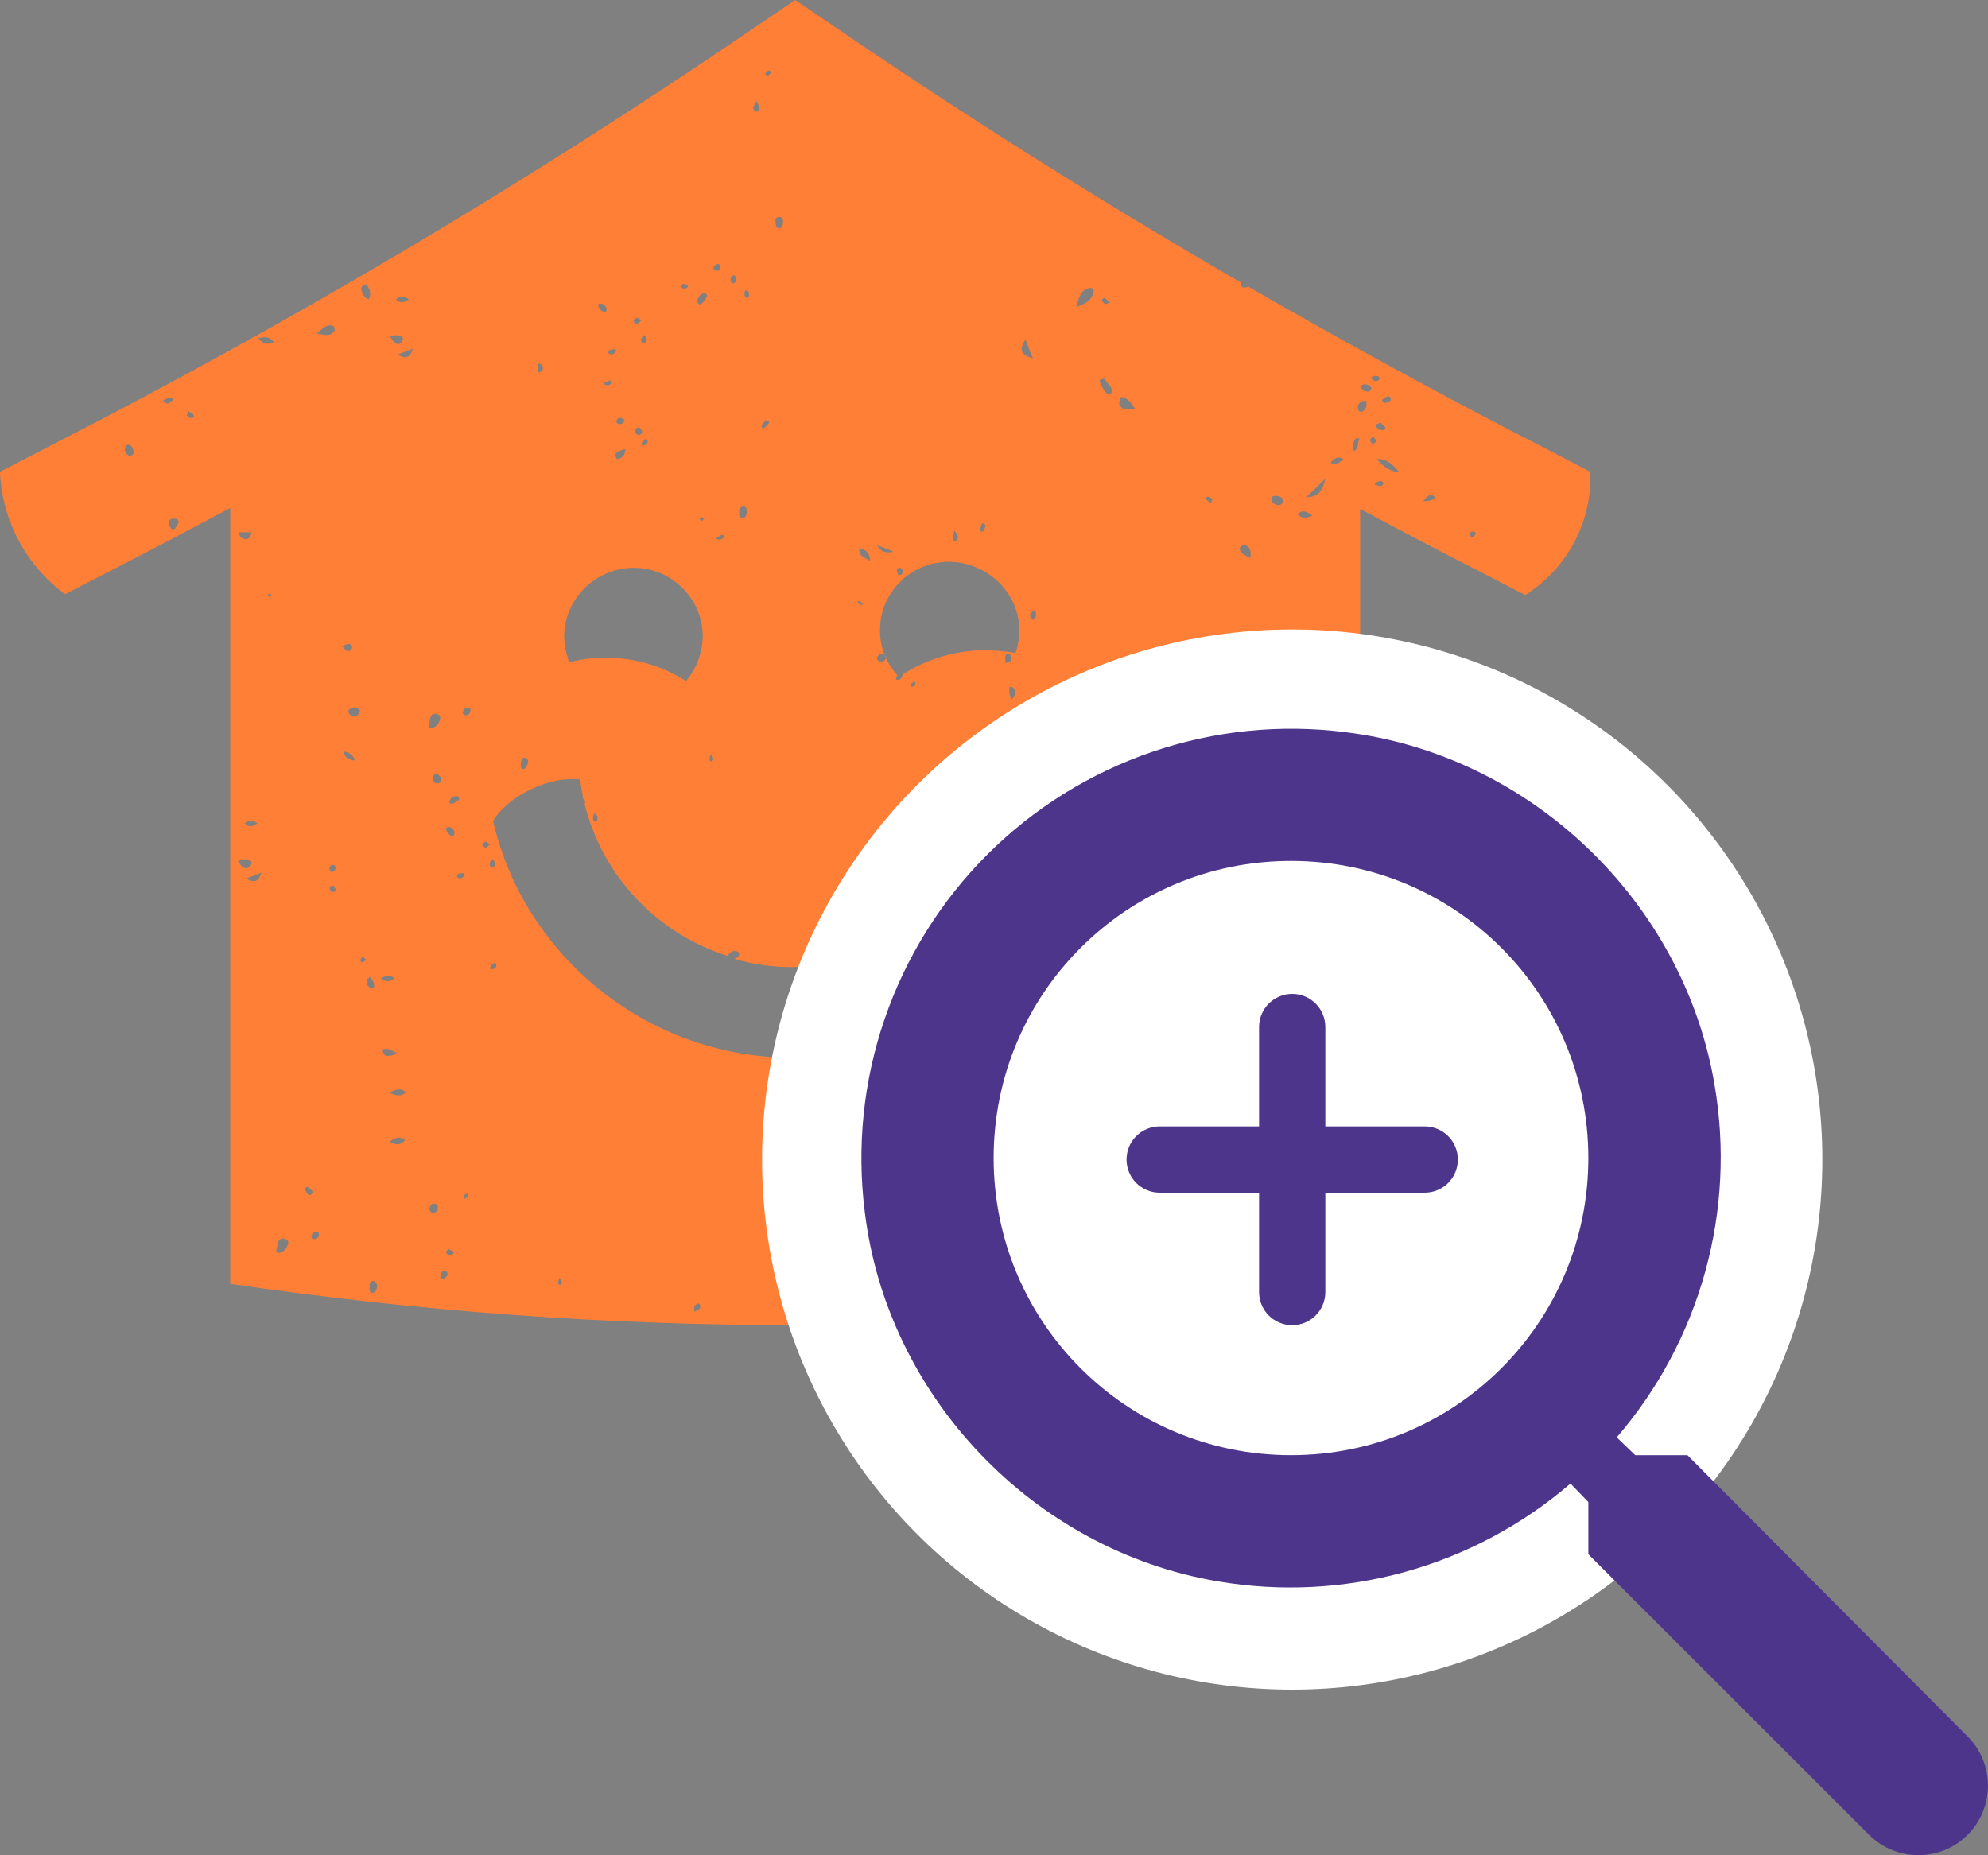 <svg width="60" height="56" viewBox="0 0 60 56" fill="none" xmlns="http://www.w3.org/2000/svg"><rect x="0" y="0" width="60" height="56" fill="#808080" stroke="none"/><path d="M46.766 13.601C43.692 12.027 40.659 10.376 37.668 8.649C37.623 8.672 37.578 8.695 37.508 8.672C37.486 8.672 37.44 8.581 37.44 8.558C37.44 8.558 37.44 8.535 37.463 8.535C33.284 6.117 29.197 3.545 25.211 0.822L24 0L22.788 0.822C15.883 5.535 8.684 9.804 1.235 13.602L0 14.24L0 14.262C0.033 14.982 0.227 15.686 0.567 16.322C0.907 16.957 1.385 17.509 1.965 17.937L3.2 17.297C4.457 16.659 5.691 15.997 6.949 15.335L6.949 38.751C18.263 40.416 29.76 40.416 41.075 38.751V22.228C40.983 22.205 40.96 22.091 40.937 22C40.914 21.908 40.983 21.863 41.051 21.886V21.498C40.983 21.52 40.914 21.52 40.8 21.452C40.873 21.389 40.959 21.343 41.051 21.315V15.36C42.294 16.028 43.543 16.682 44.8 17.322L46.035 17.962C47.246 17.185 48 15.862 48 14.424V14.242L46.766 13.602V13.601ZM3.863 13.738C3.795 13.693 3.749 13.624 3.772 13.51C3.795 13.442 3.863 13.396 3.932 13.442C4 13.487 4.022 13.579 4.046 13.647C4 13.761 3.932 13.784 3.863 13.738ZM4.914 12.095C5.006 12.05 5.051 12.004 5.12 12.004C5.165 12.004 5.234 12.027 5.211 12.073C5.188 12.118 5.12 12.163 5.051 12.187C5.028 12.187 4.983 12.141 4.914 12.095ZM5.257 15.975C5.165 15.998 5.12 15.906 5.097 15.815C5.074 15.701 5.143 15.655 5.257 15.655C5.326 15.655 5.395 15.678 5.395 15.77C5.349 15.838 5.303 15.952 5.257 15.975ZM5.783 12.62C5.737 12.62 5.691 12.597 5.646 12.552C5.623 12.529 5.669 12.483 5.691 12.415C5.76 12.46 5.806 12.46 5.828 12.506C5.874 12.575 5.851 12.62 5.783 12.62ZM40.549 13.852C40.412 13.967 40.321 14.081 40.16 13.967C40.275 13.83 40.366 13.761 40.549 13.852ZM39.612 15.564C39.405 15.655 39.291 15.655 39.154 15.518C39.314 15.382 39.428 15.428 39.612 15.564ZM39.635 22.57C39.586 22.622 39.533 22.667 39.474 22.707C39.452 22.661 39.428 22.616 39.428 22.593C39.452 22.502 39.498 22.433 39.589 22.433C39.612 22.456 39.658 22.547 39.635 22.57ZM39.679 33C39.634 33.022 39.611 33.068 39.565 33.068C39.542 33.068 39.496 33.045 39.474 33.045C39.514 33.028 39.553 33.005 39.588 32.977C39.634 32.977 39.657 33 39.679 33ZM36.479 14.994C36.502 15.016 36.548 15.016 36.593 15.062C36.593 15.085 36.571 15.131 36.548 15.176C36.502 15.153 36.457 15.13 36.434 15.108C36.365 15.039 36.388 14.994 36.479 14.994ZM33.325 8.992C33.371 9.014 33.416 9.06 33.508 9.129C33.416 9.151 33.37 9.197 33.348 9.174C33.302 9.151 33.279 9.106 33.256 9.06C33.234 9.06 33.302 8.992 33.325 8.992ZM32.867 8.695C32.937 8.672 33.028 8.718 33.005 8.809C32.959 9.06 32.754 9.174 32.479 9.265C32.571 8.992 32.593 8.763 32.867 8.695ZM32.136 15.382C32.114 15.382 32.114 15.382 32.136 15.382ZM31.245 18.44C31.267 18.44 31.267 18.53 31.267 18.576C31.244 18.668 31.222 18.736 31.13 18.691C31.102 18.651 31.086 18.603 31.085 18.554C31.13 18.485 31.175 18.417 31.245 18.44ZM31.291 22.547C31.291 22.616 31.222 22.661 31.153 22.661C31.085 22.661 31.016 22.639 30.993 22.547C31.039 22.525 31.107 22.479 31.153 22.457C31.222 22.433 31.291 22.457 31.291 22.547ZM30.948 10.247C31.039 10.475 31.085 10.612 31.176 10.817C30.811 10.703 30.742 10.589 30.948 10.247ZM29.644 15.792C29.736 15.815 29.759 15.861 29.736 15.906C29.713 15.952 29.713 16.02 29.668 16.043C29.622 16.066 29.576 16.02 29.576 15.975C29.599 15.906 29.622 15.861 29.644 15.792ZM28.799 16.02C28.867 16.066 28.89 16.157 28.913 16.203C28.89 16.34 28.822 16.34 28.753 16.317L28.799 16.02ZM30.765 18.987C30.765 19.216 30.742 19.421 30.674 19.627L30.651 19.717L30.56 19.695C30.257 19.649 29.951 19.626 29.644 19.626C28.793 19.648 27.963 19.9 27.244 20.356C27.221 20.448 27.199 20.539 27.039 20.516C27.039 20.471 27.062 20.425 27.084 20.379L27.062 20.357C26.741 19.999 26.562 19.537 26.559 19.056C26.537 17.915 27.45 16.979 28.616 16.956C29.782 16.956 30.742 17.869 30.765 18.987ZM30.559 20.745C30.651 20.79 30.697 20.95 30.537 21.11C30.491 21.018 30.467 20.973 30.467 20.927C30.467 20.836 30.422 20.677 30.559 20.744V20.745ZM30.353 20.015C30.353 19.969 30.33 19.9 30.33 19.855C30.353 19.809 30.353 19.695 30.444 19.74C30.514 19.763 30.537 19.832 30.514 19.946C30.467 19.969 30.422 19.992 30.353 20.015ZM27.633 20.676C27.611 20.699 27.543 20.722 27.519 20.745C27.519 20.722 27.496 20.676 27.496 20.63L27.633 20.562C27.619 20.599 27.619 20.64 27.633 20.676ZM27.176 17.139C27.197 17.15 27.215 17.166 27.227 17.186C27.239 17.207 27.245 17.23 27.244 17.253C27.244 17.321 27.199 17.39 27.107 17.344C27.084 17.321 27.084 17.253 27.062 17.207C27.084 17.162 27.13 17.116 27.176 17.139ZM26.97 16.659C26.788 16.682 26.605 16.705 26.468 16.454C26.696 16.545 26.833 16.59 26.97 16.659ZM26.628 19.74C26.674 19.74 26.742 19.809 26.742 19.832C26.742 19.9 26.696 19.969 26.605 19.969C26.537 19.969 26.468 19.946 26.468 19.855C26.491 19.763 26.559 19.74 26.628 19.74ZM25.942 16.545C26.147 16.591 26.262 16.705 26.262 16.933C26.102 16.819 25.896 16.797 25.942 16.545ZM25.942 18.143C25.988 18.166 26.011 18.211 26.056 18.234C26.033 18.234 26.011 18.28 25.988 18.257C25.945 18.234 25.906 18.203 25.874 18.166C25.896 18.166 25.919 18.12 25.942 18.143ZM23.52 6.55C23.611 6.55 23.634 6.618 23.634 6.687C23.634 6.777 23.611 6.892 23.52 6.892C23.429 6.892 23.406 6.778 23.406 6.687C23.383 6.595 23.452 6.55 23.52 6.55ZM23.109 2.19C23.131 2.145 23.177 2.145 23.223 2.122L23.292 2.191C23.246 2.214 23.223 2.259 23.177 2.282C23.131 2.282 23.085 2.259 23.108 2.191L23.109 2.19ZM22.994 12.826C23.017 12.78 23.085 12.734 23.108 12.689C23.201 12.689 23.223 12.734 23.201 12.779C23.154 12.826 23.108 12.894 23.063 12.917C23.017 12.94 22.971 12.894 22.994 12.826ZM22.834 3.036C22.857 3.149 22.994 3.241 22.88 3.355C22.867 3.366 22.851 3.372 22.835 3.372C22.818 3.372 22.802 3.366 22.789 3.355C22.652 3.241 22.812 3.15 22.834 3.036ZM22.514 8.763C22.606 8.763 22.606 8.855 22.606 8.923C22.606 8.946 22.583 8.992 22.56 8.992C22.469 8.992 22.469 8.9 22.469 8.832C22.469 8.832 22.491 8.763 22.514 8.763ZM22.308 15.473C22.308 15.382 22.331 15.29 22.446 15.29C22.537 15.29 22.537 15.382 22.537 15.45C22.537 15.541 22.515 15.633 22.399 15.633C22.309 15.633 22.309 15.541 22.309 15.473H22.308ZM22.058 8.398C22.058 8.353 22.103 8.33 22.126 8.307C22.24 8.33 22.24 8.398 22.216 8.467C22.216 8.512 22.148 8.558 22.126 8.558C22.057 8.535 22.034 8.467 22.057 8.398H22.058ZM21.875 16.203C21.783 16.272 21.715 16.34 21.578 16.226C21.692 16.272 21.76 16.043 21.875 16.203ZM21.555 8.033C21.578 8.01 21.623 7.965 21.669 7.965C21.738 7.987 21.76 8.033 21.738 8.147C21.715 8.147 21.669 8.193 21.623 8.17C21.532 8.17 21.508 8.102 21.555 8.033ZM21.416 22.89C21.416 22.844 21.439 22.821 21.462 22.753C21.484 22.821 21.53 22.867 21.53 22.913C21.53 22.935 21.507 22.981 21.462 22.981C21.416 22.981 21.416 22.935 21.416 22.89ZM21.279 8.832C21.304 8.861 21.326 8.891 21.347 8.923C21.308 9.02 21.245 9.106 21.165 9.174C21.096 9.22 21.028 9.129 21.051 9.06C21.074 8.946 21.141 8.877 21.279 8.832ZM21.256 15.655L21.188 15.724C21.165 15.701 21.119 15.701 21.119 15.678C21.119 15.655 21.142 15.633 21.165 15.61C21.188 15.61 21.21 15.633 21.256 15.655ZM20.685 8.581C20.73 8.604 20.799 8.626 20.753 8.672C20.72 8.697 20.681 8.713 20.639 8.718C20.616 8.718 20.547 8.649 20.547 8.649C20.547 8.581 20.616 8.558 20.684 8.581H20.685ZM19.542 13.373C19.519 13.396 19.473 13.442 19.428 13.442C19.336 13.465 19.359 13.373 19.382 13.351C19.405 13.305 19.451 13.259 19.473 13.259C19.542 13.236 19.565 13.305 19.542 13.373ZM19.245 13.123C19.199 13.099 19.154 13.053 19.154 13.008C19.154 12.94 19.222 12.894 19.314 12.917C19.336 12.94 19.382 12.985 19.382 13.031C19.382 13.099 19.314 13.145 19.245 13.122V13.123ZM19.519 10.247C19.519 10.292 19.473 10.361 19.451 10.361C19.359 10.361 19.336 10.292 19.359 10.224C19.359 10.178 19.405 10.155 19.451 10.11C19.496 10.178 19.519 10.224 19.519 10.247ZM19.245 9.585C19.291 9.631 19.336 9.653 19.359 9.676C19.314 9.699 19.291 9.745 19.245 9.768C19.177 9.79 19.108 9.722 19.131 9.653C19.131 9.631 19.2 9.608 19.245 9.585ZM18.742 12.62C18.788 12.62 18.833 12.666 18.856 12.689C18.81 12.779 18.765 12.803 18.673 12.803C18.651 12.803 18.605 12.757 18.605 12.734C18.605 12.643 18.673 12.597 18.742 12.62ZM18.879 13.556C18.856 13.67 18.856 13.716 18.81 13.761C18.742 13.83 18.605 13.921 18.582 13.784C18.536 13.647 18.696 13.601 18.879 13.556ZM18.514 10.543C18.604 10.521 18.604 10.589 18.582 10.612C18.559 10.658 18.514 10.68 18.468 10.703C18.427 10.694 18.389 10.679 18.354 10.658C18.377 10.543 18.468 10.543 18.514 10.543ZM18.445 11.57C18.399 11.639 18.331 11.639 18.262 11.616C18.239 11.616 18.239 11.548 18.239 11.548C18.308 11.525 18.354 11.502 18.422 11.479C18.422 11.502 18.445 11.548 18.445 11.57ZM18.17 9.174C18.261 9.197 18.308 9.265 18.308 9.357C18.308 9.402 18.261 9.448 18.193 9.402C18.124 9.357 18.056 9.312 18.056 9.174C18.079 9.174 18.125 9.151 18.17 9.174ZM19.084 17.139C20.228 17.116 21.187 18.029 21.21 19.169C21.21 19.649 21.05 20.129 20.753 20.494L20.707 20.562L20.639 20.516C19.899 20.06 19.04 19.83 18.17 19.855C17.873 19.855 17.554 19.9 17.256 19.969L17.165 19.991L17.142 19.877C17.071 19.671 17.033 19.456 17.028 19.238C17.005 18.12 17.942 17.163 19.084 17.139ZM18.033 24.739C18.033 24.761 18.01 24.807 17.987 24.807C17.897 24.807 17.897 24.715 17.897 24.647C17.919 24.624 17.919 24.556 17.942 24.556C18.033 24.578 18.033 24.671 18.033 24.739ZM16.251 10.977C16.319 10.977 16.388 11.023 16.388 11.114C16.387 11.133 16.382 11.152 16.373 11.168C16.364 11.185 16.352 11.2 16.336 11.21C16.321 11.222 16.303 11.229 16.284 11.232C16.265 11.235 16.246 11.234 16.228 11.228L16.251 10.977ZM15.724 23.004C15.724 22.935 15.77 22.867 15.839 22.867C15.93 22.89 15.954 22.958 15.93 23.027C15.908 23.118 15.861 23.232 15.77 23.209C15.702 23.209 15.724 23.072 15.724 23.004ZM13.576 24.168C13.599 24.077 13.691 24.031 13.782 24.031C13.828 24.031 13.873 24.054 13.851 24.145C13.805 24.168 13.736 24.236 13.645 24.259C13.576 24.282 13.554 24.213 13.576 24.168ZM12.342 9.038C12.205 9.128 12.091 9.174 11.954 9.038C12.068 8.923 12.204 8.923 12.342 9.038ZM12.159 10.201C12.182 10.224 12.136 10.338 12.091 10.361C11.931 10.452 11.862 10.292 11.771 10.155C11.908 10.133 12.045 10.065 12.159 10.201ZM11.062 8.581C11.154 8.718 11.222 8.855 11.131 9.037C10.97 8.992 10.947 8.855 10.901 8.741C10.901 8.672 10.924 8.604 11.062 8.581ZM10.148 26.199C10.102 26.267 10.079 26.336 9.987 26.313C9.964 26.313 9.942 26.244 9.942 26.222C9.942 26.153 10.01 26.085 10.079 26.108C10.102 26.108 10.124 26.177 10.148 26.199ZM7.589 16.066C7.566 16.203 7.521 16.272 7.407 16.272C7.292 16.272 7.201 16.18 7.224 16.066H7.589ZM7.773 24.852C7.635 24.944 7.521 24.989 7.384 24.852C7.498 24.738 7.612 24.738 7.773 24.852ZM7.178 25.993C7.338 25.948 7.475 25.879 7.589 26.016C7.612 26.039 7.566 26.153 7.521 26.176C7.338 26.267 7.292 26.13 7.178 25.993ZM7.429 26.518C7.612 26.45 7.75 26.404 7.887 26.336C7.819 26.586 7.703 26.678 7.429 26.518ZM8.138 18.028C8.115 18.006 8.093 17.96 8.07 17.938H8.207L8.138 18.028ZM7.796 10.201C7.978 10.178 8.116 10.133 8.276 10.338C8.046 10.384 7.91 10.384 7.796 10.201ZM8.687 37.565C8.641 37.702 8.55 37.792 8.435 37.815C8.298 37.839 8.344 37.702 8.366 37.633C8.389 37.519 8.389 37.383 8.55 37.383C8.664 37.404 8.733 37.45 8.687 37.565ZM9.303 36.058C9.258 36.012 9.213 35.944 9.213 35.898C9.213 35.829 9.281 35.807 9.326 35.852L9.441 35.966C9.396 36.103 9.35 36.08 9.303 36.058ZM9.624 37.269C9.624 37.337 9.578 37.404 9.487 37.404C9.419 37.404 9.396 37.358 9.396 37.313C9.419 37.245 9.464 37.176 9.533 37.176C9.624 37.153 9.624 37.221 9.624 37.267V37.269ZM9.556 10.064C9.738 9.927 9.852 9.768 10.058 9.836C10.081 9.836 10.104 9.95 10.104 9.973C9.967 10.178 9.807 10.11 9.556 10.064ZM10.035 26.929C9.989 26.906 9.966 26.861 9.944 26.815C9.944 26.769 9.967 26.724 10.081 26.746L10.149 26.884C10.114 26.905 10.075 26.921 10.035 26.929ZM10.493 19.444C10.561 19.421 10.63 19.467 10.63 19.558C10.607 19.626 10.538 19.672 10.47 19.649C10.424 19.626 10.378 19.558 10.333 19.512C10.378 19.489 10.447 19.444 10.493 19.444ZM10.378 22.684C10.561 22.707 10.652 22.798 10.721 22.958C10.515 22.935 10.401 22.867 10.378 22.684ZM10.858 21.498C10.812 21.588 10.744 21.635 10.652 21.612C10.562 21.589 10.515 21.543 10.515 21.452C10.561 21.361 10.652 21.361 10.721 21.383C10.789 21.383 10.881 21.383 10.858 21.498ZM10.926 29.051C10.926 29.051 10.858 29.006 10.881 28.983C10.881 28.937 10.926 28.892 10.95 28.869L11.064 28.983L10.926 29.051ZM11.064 29.576C11.064 29.554 11.133 29.531 11.178 29.486C11.224 29.576 11.293 29.645 11.293 29.736C11.315 29.85 11.224 29.827 11.156 29.805C11.087 29.759 11.064 29.668 11.064 29.576ZM11.384 38.843C11.361 38.934 11.315 39.047 11.224 39.025C11.133 39.002 11.156 38.889 11.156 38.797C11.156 38.728 11.201 38.66 11.27 38.66C11.305 38.675 11.335 38.7 11.356 38.733C11.376 38.766 11.386 38.804 11.384 38.843ZM11.91 29.531C11.773 29.622 11.658 29.668 11.499 29.531C11.658 29.44 11.773 29.417 11.91 29.531ZM11.544 31.676C11.681 31.63 11.794 31.676 12.001 31.813C11.75 31.859 11.59 31.973 11.544 31.676ZM11.749 34.46C11.933 34.346 12.047 34.278 12.23 34.414C12.093 34.574 11.956 34.574 11.749 34.46ZM11.749 32.977C11.956 32.886 12.093 32.817 12.252 32.977C12.115 33.091 11.956 33.091 11.749 32.977ZM12.001 10.703C12.184 10.635 12.321 10.589 12.458 10.521C12.389 10.771 12.275 10.863 12.001 10.703ZM12.962 21.794C12.984 21.68 12.984 21.544 13.144 21.544C13.258 21.566 13.304 21.612 13.281 21.726C13.235 21.863 13.144 21.954 13.03 21.976C12.893 22 12.938 21.863 12.961 21.794H12.962ZM13.075 36.605C12.984 36.605 12.961 36.537 12.961 36.468C12.984 36.4 13.007 36.331 13.098 36.331C13.189 36.331 13.235 36.4 13.212 36.468C13.212 36.537 13.167 36.605 13.075 36.605ZM13.189 23.643C13.075 23.643 13.075 23.552 13.075 23.46C13.075 23.392 13.098 23.369 13.212 23.369C13.235 23.392 13.304 23.438 13.326 23.506C13.326 23.597 13.258 23.666 13.189 23.643ZM13.51 38.477C13.487 38.523 13.418 38.614 13.372 38.614C13.281 38.614 13.281 38.545 13.304 38.477C13.326 38.408 13.349 38.34 13.464 38.364C13.487 38.408 13.533 38.453 13.51 38.477ZM13.556 37.883C13.51 37.883 13.463 37.816 13.463 37.792C13.463 37.77 13.51 37.724 13.533 37.702C13.624 37.746 13.715 37.77 13.693 37.792C13.693 37.861 13.624 37.883 13.556 37.883ZM13.601 25.217C13.533 25.172 13.463 25.127 13.463 24.989C13.487 24.989 13.556 24.944 13.578 24.966C13.67 24.989 13.715 25.058 13.715 25.149C13.715 25.218 13.67 25.263 13.601 25.218V25.217ZM13.898 26.518C13.858 26.509 13.819 26.494 13.784 26.473C13.807 26.359 13.875 26.359 13.944 26.359C14.035 26.336 14.035 26.404 14.012 26.427C13.989 26.473 13.944 26.496 13.898 26.518ZM14.126 36.126C14.104 36.149 14.036 36.172 14.012 36.195C14.012 36.172 13.967 36.126 13.989 36.103C14.012 36.058 14.081 36.035 14.126 36.012C14.126 36.058 14.149 36.103 14.126 36.126ZM14.195 21.452C14.195 21.52 14.149 21.589 14.058 21.589C13.989 21.589 13.967 21.543 13.967 21.498C13.989 21.429 14.035 21.361 14.104 21.361C14.194 21.361 14.219 21.406 14.194 21.452H14.195ZM14.561 25.469C14.561 25.446 14.63 25.423 14.675 25.4C14.721 25.446 14.767 25.469 14.789 25.491C14.744 25.514 14.721 25.56 14.675 25.583C14.607 25.583 14.538 25.537 14.561 25.469ZM14.789 26.039C14.789 25.993 14.835 25.971 14.881 25.925C14.904 25.993 14.949 26.039 14.949 26.062C14.949 26.108 14.904 26.176 14.881 26.176C14.789 26.199 14.767 26.108 14.789 26.039ZM14.972 29.189C14.949 29.211 14.904 29.257 14.858 29.257C14.767 29.28 14.789 29.188 14.812 29.166C14.835 29.12 14.881 29.074 14.904 29.074C14.972 29.051 14.994 29.098 14.972 29.189ZM16.915 38.773C16.847 38.797 16.847 38.751 16.847 38.706C16.847 38.66 16.87 38.636 16.893 38.569C16.916 38.636 16.961 38.682 16.961 38.728C16.984 38.728 16.938 38.773 16.916 38.773H16.915ZM21.121 39.504C21.075 39.526 21.03 39.55 20.961 39.596C20.961 39.55 20.938 39.481 20.961 39.435C20.984 39.389 21.03 39.344 21.075 39.344C21.144 39.367 21.144 39.435 21.121 39.505V39.504ZM24.802 39.435C24.755 39.413 24.687 39.389 24.732 39.322C24.779 39.254 24.846 39.23 24.916 39.276C24.961 39.298 24.961 39.344 24.984 39.389C24.916 39.481 24.846 39.481 24.802 39.435ZM29.624 38.728C29.578 38.706 29.532 38.636 29.555 38.614C29.578 38.523 29.646 38.545 29.715 38.569C29.741 38.602 29.756 38.641 29.762 38.682C29.715 38.752 29.669 38.752 29.624 38.728ZM31.384 38.499C31.361 38.477 31.43 38.386 31.453 38.386C31.567 38.408 31.681 38.408 31.727 38.592C31.567 38.636 31.453 38.636 31.384 38.499ZM31.795 37.792C31.773 37.883 31.681 37.929 31.59 37.907C31.544 37.907 31.499 37.839 31.499 37.816C31.521 37.702 31.613 37.702 31.613 37.702C31.773 37.702 31.795 37.746 31.795 37.792ZM31.635 36.446C31.658 36.446 31.727 36.491 31.727 36.536L31.636 36.446H31.635ZM32.413 36.468C32.39 36.514 32.367 36.56 32.321 36.582C32.299 36.605 32.253 36.56 32.207 36.537C32.253 36.491 32.276 36.423 32.299 36.4C32.413 36.354 32.413 36.423 32.413 36.468ZM24.139 31.927C19.658 32.018 15.841 28.937 14.881 24.784C14.881 24.784 15.156 24.236 16.024 23.825C16.87 23.415 17.509 23.529 17.509 23.529C17.532 23.734 17.579 23.939 17.601 24.122C17.67 24.145 17.67 24.213 17.647 24.259V24.282C17.918 25.357 18.463 26.344 19.227 27.147C19.992 27.951 20.951 28.544 22.012 28.869C21.99 28.869 21.967 28.846 21.967 28.846C22.058 28.709 22.149 28.686 22.217 28.709C22.309 28.732 22.332 28.8 22.287 28.869C22.241 28.915 22.195 28.937 22.149 28.937C22.771 29.124 23.42 29.209 24.07 29.188C27.43 29.12 30.172 26.541 30.447 23.301C30.447 23.301 31.132 23.186 31.978 23.574C32.824 23.962 33.099 24.464 33.099 24.464C32.321 28.641 28.618 31.859 24.138 31.927H24.139ZM33.395 11.867C33.305 11.767 33.236 11.651 33.19 11.525C33.167 11.456 33.258 11.434 33.327 11.434C33.418 11.548 33.532 11.662 33.578 11.799C33.601 11.821 33.464 11.959 33.395 11.867ZM33.785 12.209C33.761 12.141 33.83 11.981 33.83 11.981C34.058 12.004 34.15 12.187 34.264 12.346C34.081 12.323 33.877 12.438 33.785 12.209ZM33.99 35.122C34.104 35.327 34.264 35.373 34.287 35.556C34.058 35.533 33.99 35.419 33.99 35.122ZM34.287 36.468C34.266 36.469 34.245 36.465 34.225 36.457C34.206 36.45 34.188 36.438 34.173 36.423C34.158 36.408 34.146 36.39 34.138 36.37C34.13 36.351 34.126 36.33 34.127 36.308C34.127 36.286 34.195 36.263 34.218 36.263C34.31 36.286 34.378 36.309 34.378 36.377C34.378 36.4 34.309 36.468 34.287 36.468ZM34.676 37.382C34.584 37.382 34.515 37.313 34.515 37.2C34.515 37.154 34.606 37.107 34.63 37.085C34.744 37.107 34.79 37.154 34.79 37.221C34.79 37.313 34.767 37.404 34.676 37.382ZM35.064 38.386C35.018 38.431 34.973 38.477 34.904 38.523C34.881 38.477 34.858 38.431 34.858 38.408C34.881 38.318 34.927 38.248 35.018 38.248C35.041 38.272 35.087 38.364 35.064 38.386ZM36.527 38.044C36.39 38.044 36.39 37.907 36.367 37.816C36.344 37.724 36.413 37.678 36.481 37.702C36.573 37.724 36.641 37.816 36.687 37.952C36.641 37.975 36.573 38.044 36.527 38.044ZM36.253 37.267C36.39 37.176 36.481 37.062 36.71 37.154C36.573 37.291 36.481 37.404 36.253 37.267ZM36.983 20.653C36.961 20.699 36.938 20.744 36.893 20.767C36.869 20.79 36.823 20.744 36.778 20.722C36.824 20.676 36.847 20.608 36.869 20.585C36.983 20.539 36.983 20.608 36.983 20.653ZM37.418 16.545C37.418 16.5 37.532 16.431 37.578 16.455C37.738 16.5 37.761 16.637 37.738 16.842C37.555 16.751 37.418 16.705 37.418 16.545ZM37.921 36.56C37.921 36.583 37.806 36.605 37.784 36.583C37.624 36.446 37.738 36.309 37.784 36.149C37.945 36.263 37.967 36.423 37.921 36.559V36.56ZM38.378 15.04C38.401 14.948 38.492 14.97 38.561 14.97C38.653 14.994 38.744 15.04 38.722 15.13C38.722 15.199 38.63 15.267 38.561 15.245C38.469 15.222 38.355 15.176 38.378 15.039V15.04ZM38.584 19.307C38.699 19.512 38.858 19.557 38.881 19.74C38.653 19.718 38.56 19.626 38.584 19.307ZM38.858 20.653C38.837 20.654 38.816 20.65 38.796 20.642C38.776 20.634 38.758 20.623 38.743 20.608C38.728 20.593 38.717 20.575 38.709 20.555C38.701 20.535 38.697 20.514 38.698 20.493C38.698 20.471 38.768 20.448 38.79 20.448C38.881 20.471 38.95 20.494 38.95 20.562C38.95 20.585 38.881 20.653 38.858 20.653ZM39.087 21.406C39.087 21.361 39.178 21.316 39.201 21.292C39.315 21.315 39.361 21.361 39.361 21.429C39.361 21.498 39.338 21.566 39.247 21.566C39.226 21.567 39.205 21.563 39.185 21.555C39.166 21.547 39.148 21.536 39.133 21.521C39.118 21.506 39.106 21.488 39.098 21.468C39.09 21.448 39.087 21.427 39.087 21.406ZM39.384 35.693C39.315 35.487 39.201 35.373 39.269 35.213C39.292 35.19 39.384 35.168 39.406 35.19C39.544 35.327 39.544 35.464 39.384 35.693ZM39.429 35.008C39.406 34.78 39.453 34.62 39.704 34.574C39.59 34.688 39.59 34.894 39.429 35.008ZM39.955 31.95C39.932 31.995 39.887 32.018 39.841 32.041C39.818 31.995 39.773 31.973 39.773 31.927C39.773 31.904 39.841 31.858 39.864 31.858C39.887 31.858 39.978 31.836 39.955 31.95ZM39.406 15.016C39.636 14.811 39.773 14.674 40.001 14.446C39.91 14.811 39.818 14.994 39.406 15.016ZM40.092 35.373C40.024 35.396 40.001 35.327 40.024 35.282C40.047 35.236 40.092 35.213 40.138 35.168C40.161 35.236 40.206 35.282 40.206 35.304C40.184 35.304 40.138 35.35 40.092 35.373ZM40.413 34.392C40.39 34.437 40.367 34.506 40.298 34.46C40.229 34.392 40.184 34.323 40.229 34.232C40.252 34.209 40.298 34.186 40.344 34.163C40.481 34.209 40.459 34.3 40.413 34.392ZM40.229 28.322C40.206 28.298 40.276 28.184 40.276 28.207C40.413 28.23 40.504 28.298 40.55 28.413C40.436 28.435 40.322 28.435 40.229 28.321V28.322ZM40.55 27.773C40.504 27.751 40.504 27.705 40.481 27.683C40.504 27.591 40.573 27.545 40.641 27.568C40.664 27.568 40.71 27.659 40.687 27.682C40.664 27.728 40.618 27.796 40.55 27.773ZM40.755 26.381C40.481 26.313 40.481 26.153 40.481 25.857C40.641 26.039 40.801 26.107 40.755 26.381ZM41.738 12.05C41.784 12.004 41.852 11.981 41.898 11.958C41.945 11.958 41.99 12.004 41.967 12.095C41.922 12.118 41.852 12.164 41.806 12.164C41.716 12.141 41.692 12.073 41.738 12.05ZM41.807 12.894C41.829 12.94 41.784 12.985 41.715 12.985C41.624 12.985 41.533 12.94 41.533 12.825C41.533 12.803 41.601 12.78 41.669 12.757C41.715 12.826 41.784 12.848 41.807 12.894ZM41.532 11.342C41.578 11.342 41.647 11.388 41.647 11.411C41.624 11.479 41.555 11.525 41.487 11.501C41.441 11.501 41.418 11.434 41.373 11.388C41.441 11.365 41.486 11.342 41.532 11.342ZM40.87 13.624C40.801 13.464 40.824 13.35 40.915 13.236C40.915 13.213 40.961 13.236 41.029 13.236C40.961 13.373 41.03 13.51 40.87 13.624ZM41.075 12.438C41.053 12.438 40.984 12.392 40.984 12.346C40.961 12.186 41.053 12.096 41.235 12.096C41.259 12.255 41.235 12.392 41.075 12.438H41.075ZM41.327 11.821C41.213 11.821 41.075 11.799 41.075 11.639C41.213 11.548 41.304 11.616 41.396 11.707C41.396 11.707 41.35 11.821 41.327 11.821ZM41.35 13.282C41.35 13.259 41.396 13.213 41.441 13.168C41.487 13.236 41.532 13.282 41.532 13.328C41.532 13.35 41.464 13.373 41.442 13.418C41.396 13.373 41.35 13.328 41.35 13.282ZM41.578 14.652C41.532 14.652 41.464 14.628 41.51 14.582C41.555 14.537 41.624 14.537 41.692 14.514L41.761 14.583C41.715 14.697 41.647 14.674 41.578 14.651V14.652ZM41.555 13.852C41.898 13.852 42.036 14.035 42.241 14.263C41.944 14.218 41.76 14.102 41.555 13.852ZM42.95 15.13C43.087 14.97 43.178 14.857 43.315 15.016C43.224 15.108 43.133 15.13 42.95 15.13ZM44.527 16.135C44.504 16.18 44.459 16.203 44.413 16.225C44.39 16.18 44.343 16.157 44.343 16.112C44.343 16.089 44.413 16.043 44.436 16.043C44.459 16.043 44.573 16.043 44.527 16.135Z" fill="#FF7F37"/><circle cx="39" cy="35" r="16" fill="white"/><path d="M50.929 43.924H49.354L48.795 43.386C50.042 41.939 50.953 40.234 51.463 38.394C51.973 36.554 52.07 34.624 51.747 32.743C50.809 27.202 46.183 22.777 40.599 22.1C38.636 21.851 36.642 22.055 34.77 22.696C32.898 23.336 31.197 24.396 29.798 25.794C28.398 27.193 27.338 28.893 26.697 30.764C26.056 32.635 25.852 34.627 26.101 36.589C26.779 42.17 31.206 46.794 36.75 47.731C38.633 48.054 40.564 47.957 42.405 47.447C44.246 46.937 45.951 46.026 47.399 44.781L47.938 45.339V46.914L56.413 55.384C57.231 56.201 58.567 56.201 59.385 55.384C60.203 54.567 60.203 53.232 59.385 52.414L50.929 43.924ZM38.964 43.924C33.998 43.924 29.989 39.918 29.989 34.955C29.989 29.992 33.998 25.986 38.964 25.986C43.929 25.986 47.938 29.992 47.938 34.955C47.938 39.918 43.929 43.924 38.964 43.924Z" fill="#4E358C"/><path fill-rule="evenodd" clip-rule="evenodd" d="M38 39C38 39.552 38.448 40 39 40C39.552 40 40 39.552 40 39V36H43C43.552 36 44 35.552 44 35C44 34.448 43.552 34 43 34H40V31C40 30.448 39.552 30 39 30C38.448 30 38 30.448 38 31L38 34H35C34.448 34 34 34.448 34 35C34 35.552 34.448 36 35 36H38L38 39Z" fill="#4E358C"/></svg>